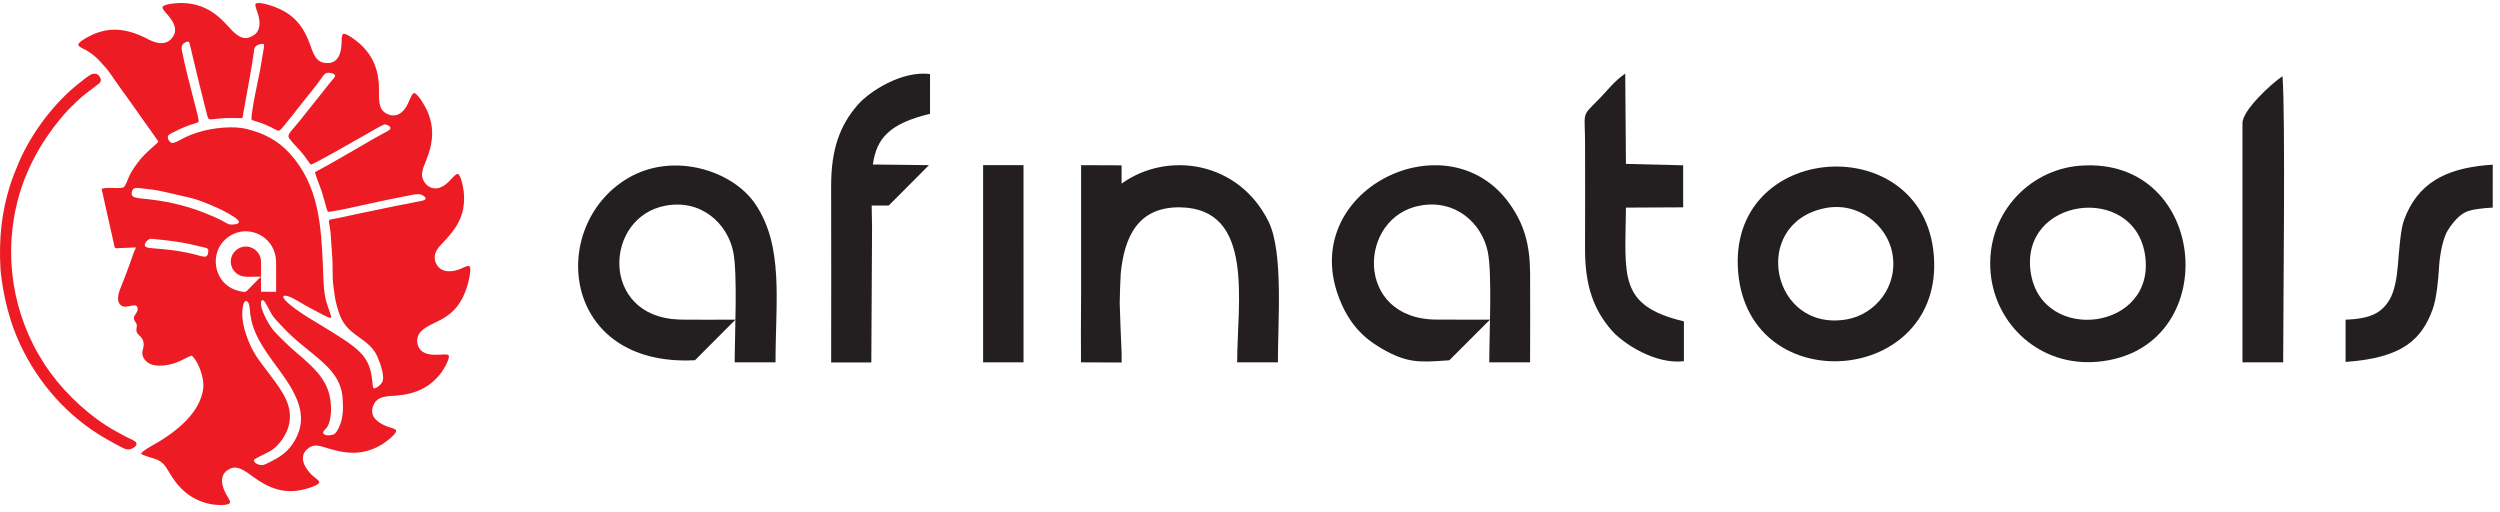 <svg width="249" height="51" viewBox="0 0 249 51" fill="none" xmlns="http://www.w3.org/2000/svg">
<g clip-path="url(#clip0_82_2)">
<path fill-rule="evenodd" clip-rule="evenodd" d="M28.972 38.588C30.102 40.526 30.457 42.307 29.108 44.263C28.515 45.123 27.813 45.55 26.901 46.011C26.731 46.097 26.345 46.3 26.163 46.319C25.886 46.35 25.332 46.193 25.291 45.869C25.28 45.783 25.333 45.762 25.403 45.717C25.653 45.557 25.99 45.401 26.258 45.267C26.724 45.033 27.12 44.856 27.5 44.485C28.084 43.915 28.569 43.156 28.767 42.36C29.237 40.468 28.132 39.009 27.075 37.575C26.119 36.277 25.36 35.482 24.75 33.968C24.317 32.883 23.979 31.646 24.199 30.473C24.233 30.294 24.338 29.862 24.607 30.008C24.884 30.158 24.891 30.967 24.921 31.258C25.279 34.138 27.553 36.17 28.972 38.588ZM13.408 44.526C13.77 44.207 13.563 43.989 13.199 43.816C12.645 43.55 12.52 43.5 11.471 42.917C9.082 41.588 6.709 39.412 5.082 37.204C1.573 32.442 0.307 26.361 1.611 20.583C2.432 16.94 4.298 13.658 6.814 10.919C7.384 10.347 7.874 9.858 8.5 9.362C8.966 8.992 9.388 8.7 9.852 8.327C10.029 8.185 10.085 8.018 10.014 7.81C9.841 7.349 9.435 7.216 9.009 7.454C8.673 7.641 8.313 7.95 8 8.191C5.428 10.172 3.076 13.301 1.822 16.305C1.525 17.015 1.242 17.711 1.023 18.399C0.142 21.162 -0.111 23.791 0.042 26.679C0.077 27.352 0.244 28.535 0.488 29.687C0.666 30.532 0.898 31.36 1.088 31.956C1.257 32.489 1.45 33.018 1.667 33.533C3.35 37.531 6.194 40.983 9.876 43.294C10.571 43.73 11.314 44.127 12.038 44.515C12.555 44.793 12.899 44.891 13.408 44.526ZM25.997 27.567C24.962 27.503 24.114 27.777 23.442 27.125C22.831 26.532 22.832 25.579 23.442 24.986C24.401 24.056 25.972 24.733 25.997 26.055C26.006 26.556 25.997 27.066 25.997 27.567ZM25.995 27.589L25.997 29.052L27.5 29.067C27.499 28.076 27.513 27.078 27.5 26.089C27.467 23.708 25.083 22.464 23.285 23.292C20.805 24.434 20.994 27.777 23.22 28.786C23.461 28.895 24.137 29.119 24.442 29.061C24.559 29.039 24.753 28.798 24.842 28.709L25.594 27.957C25.724 27.828 25.834 27.671 25.995 27.589ZM14.495 3.769C12.654 2.875 11.072 2.688 9.38 3.378C9.158 3.473 7.54 4.218 7.834 4.558C7.974 4.72 8.422 4.905 8.634 5.029C9.133 5.32 9.698 5.78 10.081 6.243C10.241 6.438 10.41 6.608 10.568 6.781C10.695 6.938 10.818 7.1 10.938 7.264C10.942 7.27 10.939 7.266 10.942 7.27C11.361 7.845 11.744 8.453 12.168 9.021C12.92 10.031 13.632 11.081 14.365 12.107C14.497 12.292 15.774 14.061 15.774 14.088C15.777 14.157 15.281 14.588 15.198 14.661C14.611 15.183 14.152 15.603 13.684 16.247C13.388 16.653 13.036 17.147 12.843 17.609C12.756 17.816 12.482 18.578 12.292 18.663C12.041 18.774 11.154 18.715 10.831 18.717C10.632 18.719 10.305 18.731 10.126 18.81C10.146 19.004 10.219 19.252 10.264 19.449C10.329 19.733 10.389 20.018 10.453 20.303C10.733 21.552 11.02 22.804 11.294 24.055C11.321 24.179 11.387 24.564 11.442 24.648C11.526 24.775 11.72 24.721 11.853 24.712C12.158 24.691 12.47 24.687 12.776 24.676C12.999 24.667 13.218 24.656 13.44 24.646C13.582 24.639 13.536 24.685 13.479 24.797C13.318 25.117 13.18 25.56 13.06 25.905L13.052 25.928C12.773 26.723 12.465 27.53 12.154 28.313C11.922 28.899 11.44 29.913 12.055 30.414C12.606 30.845 13.644 29.993 13.707 30.734C13.753 31.269 13.075 31.446 13.438 31.999C13.641 32.309 13.656 32.276 13.604 32.645C13.569 32.889 13.563 33.085 13.741 33.272C13.988 33.532 14.201 33.664 14.282 34.052C14.358 34.409 14.271 34.608 14.199 34.939C14.125 35.274 14.21 35.559 14.42 35.83C15.085 36.689 16.604 36.446 17.493 36.133C17.846 36.009 18.099 35.878 18.428 35.71C18.499 35.674 19.066 35.38 19.113 35.431C19.167 35.49 19.222 35.536 19.279 35.601C19.852 36.264 20.332 37.714 20.252 38.59C19.979 41.301 17.159 43.284 14.961 44.49C14.73 44.617 14.506 44.767 14.293 44.923C14.174 45.011 14.125 45.068 14.047 45.192C14.192 45.343 15.118 45.607 15.37 45.683C16.266 45.957 16.484 46.445 16.969 47.241C18.039 48.986 19.327 49.909 21.124 50.238C21.361 50.278 22.978 50.436 22.913 49.991C22.882 49.779 22.604 49.381 22.493 49.164C22.245 48.678 21.683 47.462 22.691 46.806C23.397 46.347 23.985 46.57 25.092 47.402C26.73 48.628 28.217 49.164 30.009 48.807C30.244 48.756 32.004 48.337 31.78 47.948C31.689 47.79 31.253 47.491 31.084 47.334C29.808 46.045 30.094 45.17 30.596 44.736C31.346 44.087 31.86 44.444 33.048 44.763C35.013 45.334 36.578 45.176 38.129 44.212C38.332 44.081 39.748 43.082 39.402 42.797C39.237 42.661 38.761 42.558 38.534 42.467C37.265 41.96 36.863 41.255 37.158 40.444C37.441 39.709 37.922 39.454 39.386 39.413C41.426 39.254 42.834 38.578 43.945 37.127C44.089 36.934 45.026 35.476 44.6 35.332C44.398 35.264 43.917 35.33 43.672 35.33C43.253 35.33 41.986 35.444 41.633 34.417C41.529 34.116 41.451 33.509 41.92 33.024C43.09 31.814 45.479 32.044 46.551 28.45C46.617 28.218 47.105 26.467 46.656 26.484C46.442 26.491 46.016 26.725 45.788 26.812C45.045 27.095 43.993 27.205 43.498 26.357C43.264 25.957 43.114 25.333 43.733 24.585C45.089 23.116 46.452 21.841 46.192 19.113C46.165 18.873 45.907 17.155 45.498 17.338C45.302 17.426 44.982 17.789 44.816 17.968C43.772 19.095 42.905 18.821 42.478 18.385C41.728 17.62 42.086 16.855 42.438 15.995C43.209 14.1 43.263 12.502 42.463 10.859C42.354 10.644 41.468 8.998 41.149 9.313C40.997 9.463 40.8 9.917 40.706 10.142C40.099 11.599 39.162 11.689 38.455 11.294C37.917 10.993 37.704 10.451 37.749 9.157C37.783 7.111 37.224 5.641 35.884 4.399C35.705 4.238 34.29 3.044 34.106 3.454C34.019 3.649 34.028 4.133 34.017 4.377C33.95 5.836 33.325 6.328 32.493 6.28C31.398 6.218 31.194 5.268 30.818 4.269C30.093 2.355 29.067 1.345 27.363 0.685C27.137 0.602 25.448 0.017 25.429 0.466C25.42 0.68 25.618 1.122 25.687 1.357C26.116 2.824 25.636 3.446 24.826 3.725C24.004 4.025 23.297 3.266 22.607 2.495C21.239 0.972 19.805 0.298 17.978 0.299C17.737 0.303 16.042 0.377 16.186 0.802C16.255 1.004 16.593 1.352 16.749 1.54C17.318 2.222 17.78 3.015 17.107 3.816C16.771 4.216 16.09 4.685 14.495 3.769ZM26.861 30.939C27.223 31.677 27.7 32.076 28.258 32.676C29.34 33.841 30.559 34.711 31.757 35.738C33.033 36.832 33.998 37.915 34.125 39.671C34.193 40.649 34.197 41.653 33.766 42.558C33.652 42.796 33.47 43.168 33.214 43.272C32.978 43.367 32.47 43.416 32.264 43.241L32.247 43.227C32.118 43.092 32.216 42.954 32.318 42.836C32.502 42.622 32.572 42.602 32.697 42.327C33.111 41.401 33.013 39.883 32.697 38.932C31.99 36.822 29.82 35.538 28.317 34.016C27.61 33.302 27.157 32.938 26.671 32.063C26.432 31.631 25.82 30.475 26.033 29.983C26.132 29.753 26.318 29.979 26.392 30.097C26.547 30.348 26.73 30.669 26.861 30.939ZM18.952 24.322C19.512 24.452 19.845 24.526 20.404 24.66C20.716 24.738 20.788 24.822 20.734 25.158C20.702 25.357 20.621 25.579 20.383 25.568C20.084 25.554 19.728 25.422 19.412 25.342C18.858 25.202 18.24 25.079 17.675 24.99C16.776 24.848 15.863 24.792 14.958 24.702C14.806 24.687 14.487 24.651 14.431 24.479C14.351 24.229 14.709 23.863 14.939 23.799C15.089 23.757 15.38 23.811 15.544 23.828C16.697 23.95 17.819 24.061 18.952 24.322ZM13.149 19.46C13.066 19.309 13.131 19.06 13.203 18.916C13.35 18.625 13.829 18.731 14.088 18.758C14.851 18.835 15.548 18.919 16.298 19.09C16.742 19.192 17.195 19.29 17.636 19.398C18.485 19.605 19.19 19.715 20.01 20.026C21.092 20.437 22.347 20.967 23.308 21.605C23.438 21.691 23.85 21.962 23.803 22.143C23.696 22.375 22.986 22.418 22.758 22.321C22.578 22.244 22.37 22.115 22.185 22.016C21.628 21.721 20.978 21.442 20.387 21.208C18.252 20.361 16.284 19.979 13.992 19.757C13.744 19.733 13.291 19.693 13.149 19.46ZM25.143 10.912C25.124 11.037 25.015 11.802 25.051 11.889C25.082 11.961 25.285 12.024 25.36 12.045C26.211 12.283 26.791 12.557 27.481 12.928C27.789 13.095 27.849 13.022 28.075 12.771C28.308 12.512 28.52 12.234 28.738 11.963C29.04 11.59 29.343 11.222 29.633 10.84C30.439 9.781 31.316 8.805 32.075 7.706C32.298 7.385 32.444 7.194 32.867 7.261C33.005 7.283 33.333 7.339 33.367 7.503C33.4 7.67 33.167 7.884 33.066 8.001C32.736 8.392 32.417 8.815 32.097 9.217C31.346 10.158 30.599 11.105 29.844 12.042C29.58 12.371 29.299 12.681 29.035 13.006C28.832 13.257 28.608 13.508 28.823 13.801C29.074 14.145 29.515 14.601 29.814 14.922C30.343 15.491 30.81 16.259 30.954 16.397C31.323 16.334 35.768 13.774 36.489 13.368C36.794 13.195 38.053 12.441 38.296 12.399C38.47 12.368 38.792 12.523 38.873 12.68C38.977 12.882 38.609 13.056 38.472 13.131C38.06 13.353 37.648 13.574 37.239 13.804C35.522 14.787 33.024 16.286 31.366 17.144C31.487 17.652 31.877 18.558 32.053 19.101C32.237 19.668 32.382 20.256 32.544 20.829C32.644 21.181 32.724 21.101 33.053 21.051C33.525 20.981 33.989 20.893 34.455 20.796C34.521 20.782 34.587 20.768 34.653 20.754C35.834 20.507 37.004 20.226 38.187 19.982C39.125 19.789 40.065 19.606 41.003 19.417C41.336 19.353 41.772 19.271 42.083 19.443C42.467 19.657 42.527 19.898 42.037 19.997C41.438 20.117 40.846 20.241 40.246 20.355C39.883 20.423 39.522 20.491 39.16 20.565C37.963 20.809 36.76 21.053 35.566 21.31C34.738 21.488 33.913 21.687 33.078 21.829C32.77 21.882 32.727 21.916 32.782 22.246C32.834 22.562 32.9 22.865 32.926 23.186C32.956 23.675 32.983 24.152 33.024 24.642C33.088 25.389 33.132 26.083 33.127 26.835C33.124 27.492 33.135 28.039 33.233 28.692C33.306 29.181 33.342 29.626 33.462 30.111C33.794 31.449 34.087 32.298 35.209 33.181C36.129 33.904 37.062 34.354 37.569 35.486C37.82 36.053 38.427 37.589 38.024 38.134C37.872 38.34 37.535 38.668 37.268 38.68C37.147 38.675 37.147 38.533 37.133 38.44C37.077 38.108 37.07 37.768 37.014 37.428C36.778 36.001 36.195 35.266 35.068 34.399C34.43 33.908 33.733 33.496 33.056 33.062C31.625 32.144 30.285 31.47 28.959 30.407C28.854 30.323 27.858 29.531 28.349 29.455C28.731 29.396 29.657 29.969 30.004 30.178C30.763 30.632 31.359 30.923 32.137 31.335C32.256 31.398 32.838 31.707 32.941 31.66C33.06 31.606 32.898 31.247 32.865 31.15C32.744 30.793 32.617 30.439 32.509 30.077C32.205 29.058 32.212 27.651 32.166 26.576C31.993 22.495 31.762 18.455 28.849 15.273C27.635 13.948 26.272 13.27 24.545 12.838C23.288 12.524 21.325 12.725 20.081 13.077C19.288 13.301 18.67 13.531 17.947 13.932C17.743 14.045 17.346 14.267 17.112 14.237C16.862 14.181 16.608 13.717 16.763 13.493C16.853 13.362 17.148 13.235 17.297 13.159C18.019 12.791 18.682 12.503 19.462 12.277C19.547 12.253 19.731 12.205 19.781 12.131C19.818 12.044 19.709 11.588 19.683 11.47C19.567 10.967 19.423 10.459 19.297 9.956C18.894 8.338 18.445 6.74 18.133 5.101C18.079 4.818 18 4.463 18.455 4.222C18.602 4.144 18.815 4.082 18.867 4.265C18.968 4.62 19.095 5.22 19.189 5.612C19.628 7.444 20.065 9.28 20.538 11.103C20.571 11.23 20.692 11.711 20.749 11.793C20.82 11.896 21.036 11.894 21.148 11.879C22.108 11.756 22.732 11.731 23.827 11.762C23.899 11.764 24.091 11.809 24.137 11.735C24.186 11.655 24.209 11.4 24.227 11.292C24.573 9.277 24.99 7.27 25.277 5.247C25.331 4.868 25.272 4.538 25.965 4.386C26.358 4.3 26.327 4.458 26.276 4.793C26.21 5.23 26.128 5.651 26.054 6.085C26.038 6.177 26.023 6.269 26.01 6.361C25.929 6.914 25.8 7.493 25.688 8.043C25.492 8.997 25.292 9.95 25.143 10.912Z" fill="#ED1C24"/>
<path fill-rule="evenodd" clip-rule="evenodd" d="M181.641 20.758C185.09 19.998 187.932 22.452 188.462 25.145C189.133 28.553 186.737 31.303 183.984 31.801C176.47 33.158 174.271 22.382 181.641 20.758ZM173.128 27.186C174.293 39.964 193.664 38.352 192.607 25.403C191.574 12.757 171.929 14.035 173.128 27.186Z" fill="#231F20"/>
<path fill-rule="evenodd" clip-rule="evenodd" d="M202.268 27.186C201.088 19.655 212.538 18.166 213.643 25.376C214.8 32.921 203.387 34.325 202.268 27.186ZM198.267 27.186C198.737 32.339 203.177 36.534 208.898 36.032C221.589 34.918 220.11 15.471 207.135 16.507C201.981 16.919 197.746 21.475 198.267 27.186Z" fill="#231F20"/>
<path fill-rule="evenodd" clip-rule="evenodd" d="M148.405 31.833C148.124 31.857 143.485 31.826 143.222 31.829C143.164 31.83 143.106 31.83 143.048 31.83C134.871 31.784 135.225 21.58 141.47 20.472C145.045 19.837 147.617 22.298 148.185 25.084C148.634 27.288 148.328 33.413 148.33 36.089L152.396 36.091C152.396 33.124 152.421 30.147 152.399 27.182C152.376 24.24 151.755 22.269 150.364 20.306C144.17 11.569 129.033 18.974 133.451 29.88C134.4 32.222 135.716 33.602 137.558 34.681C140.069 36.154 141.324 36.1 144.026 35.906C144.092 35.901 144.158 35.896 144.225 35.892C144.439 35.876 144.122 35.898 144.355 35.882L148.405 31.833Z" fill="#231F20"/>
<path fill-rule="evenodd" clip-rule="evenodd" d="M73.251 31.836C73.051 31.853 68.487 31.838 68.296 31.84C68.043 31.841 67.796 31.832 67.559 31.823C59.76 31.512 60.124 21.601 66.314 20.48C69.888 19.832 72.462 22.294 73.031 25.084C73.48 27.285 73.175 33.42 73.176 36.09H77.242C77.244 29.965 78.082 24.512 75.215 20.301C72.944 16.966 67.05 15.087 62.548 17.742C54.536 22.465 55.855 36.543 69.155 35.88C69.173 35.879 69.187 35.879 69.199 35.878C69.211 35.878 69.213 35.878 69.223 35.877L73.251 31.836Z" fill="#231F20"/>
<path fill-rule="evenodd" clip-rule="evenodd" d="M111.718 36.01C111.717 35.849 111.715 35.682 111.712 35.512V35.135C111.649 33.492 111.567 32.001 111.523 30.207C111.533 29.195 111.576 28.231 111.622 27.271C111.972 23.631 113.316 20.583 117.557 20.651C125.016 20.77 123.221 30.184 123.221 36.089L127.281 36.091C127.258 32.249 127.865 25.142 126.348 22.07C123.386 16.069 116.31 14.995 111.711 18.284L111.711 16.467L107.677 16.45V29.291C107.645 31.748 107.665 34.252 107.666 36.082L107.677 36.082V36.09L111.712 36.106V36.011L111.718 36.01Z" fill="#231F20"/>
<path fill-rule="evenodd" clip-rule="evenodd" d="M167.718 32.01C161.15 30.437 161.875 27.528 161.945 20.678L167.643 20.651L167.643 16.464L161.943 16.323L161.874 7.333C160.786 8.05 160.038 9.098 159.078 10.052C157.498 11.621 157.858 11.197 157.872 14.093C157.889 17.671 157.872 21.253 157.87 24.831C157.867 28.473 158.733 30.859 160.53 32.917C161.67 34.222 164.885 36.327 167.717 35.972L167.718 32.01Z" fill="#231F20"/>
<path fill-rule="evenodd" clip-rule="evenodd" d="M223.349 36.09L227.405 36.09C227.407 30.766 227.64 11.398 227.338 7.592C226.308 8.258 223.35 10.959 223.35 12.26L223.349 36.09Z" fill="#231F20"/>
<path fill-rule="evenodd" clip-rule="evenodd" d="M233.62 36.046C239.371 35.652 241.222 33.752 242.308 30.763C242.686 29.723 242.87 27.695 242.921 26.71C243.001 25.209 243.369 23.618 243.801 22.942C245.056 20.975 245.962 20.941 246.911 20.8C247.35 20.735 247.77 20.704 248.276 20.677L248.277 16.405C248.044 16.421 247.734 16.44 247.509 16.462C243.592 16.848 240.793 18.214 239.432 21.936C239.096 22.856 238.946 25.023 238.827 26.436C238.736 27.522 238.531 28.996 237.961 29.909C237.156 31.2 236.075 31.742 233.62 31.845L233.62 36.046Z" fill="#231F20"/>
<path fill-rule="evenodd" clip-rule="evenodd" d="M97.918 36.09L101.944 36.089L101.942 16.45L97.918 16.45V36.09Z" fill="#231F20"/>
<path fill-rule="evenodd" clip-rule="evenodd" d="M88.517 20.473L92.525 16.448L86.936 16.383C87.303 13.785 88.579 12.305 92.631 11.335L92.63 7.372C89.797 7.017 86.583 9.123 85.443 10.428C83.646 12.486 82.779 14.872 82.782 18.514C82.785 22.092 82.802 32.522 82.784 36.1C82.784 36.1 85.365 36.095 86.784 36.102L86.857 22.666C86.849 21.885 86.833 21.156 86.82 20.473H87.921H88.356H88.517Z" fill="#231F20"/>
</g>
<defs>
<clipPath id="clip0_82_2">
<rect width="248.276" height="50" fill="white" transform="translate(0 0.298)"/>
</clipPath>
</defs>
</svg>
